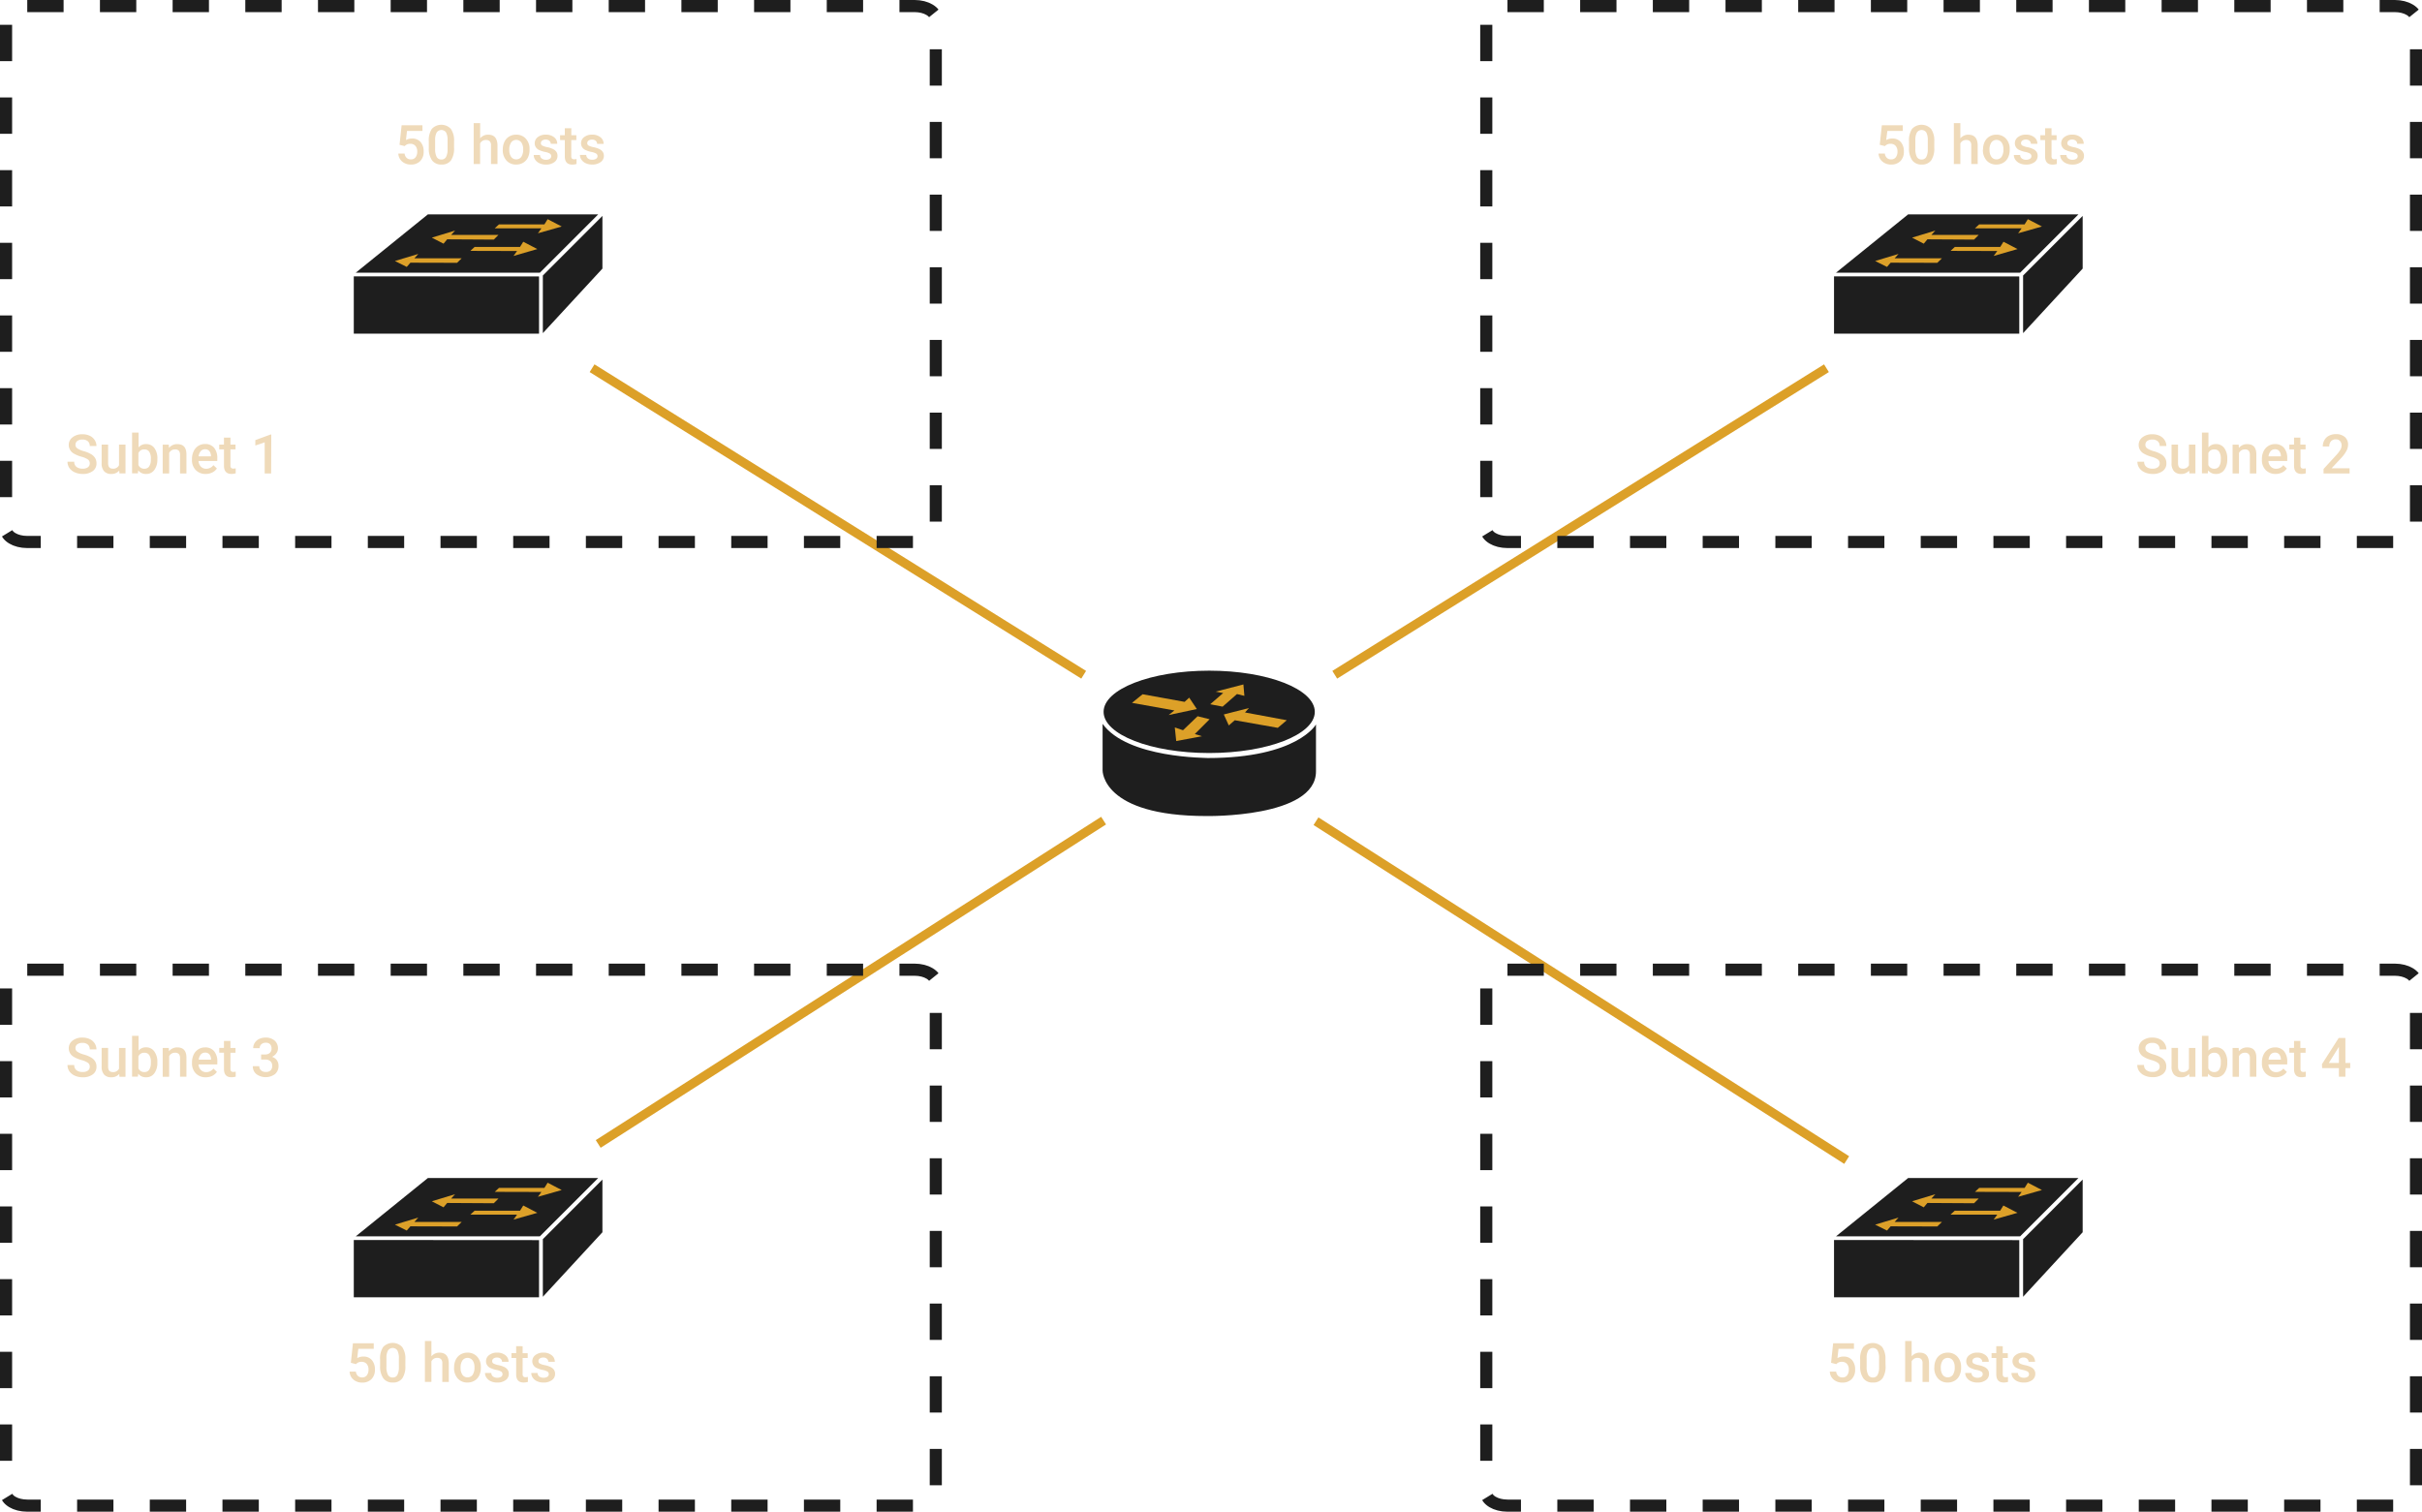 <svg xmlns="http://www.w3.org/2000/svg" viewBox="0 0 799.75 499.26"><defs><style>.cls-1,.cls-5{fill:none;stroke-miterlimit:10;}.cls-1{stroke:#dca028;stroke-width:3px;}.cls-2{fill:#1e1e1e;}.cls-3{fill:#dca029;}.cls-4{fill:#dca028;}.cls-5{stroke:#1e1e1e;stroke-width:4px;stroke-dasharray:12 12;}.cls-6{fill:#efdab9;}</style></defs><title>subnet-basic-subnet</title><g id="Layer_3" data-name="Layer 3"><path class="cls-1" d="M435.23,270.26" transform="translate(-0.69 -0.74)"/><path class="cls-1" d="M417,218.13" transform="translate(-0.69 -0.74)"/><g id="Layer_6" data-name="Layer 6"><line class="cls-1" x1="197.53" y1="377.81" x2="364.41" y2="271.02"/><line class="cls-1" x1="609.78" y1="383.13" x2="434.54" y2="271.22"/><line class="cls-1" x1="440.74" y1="222.85" x2="603.1" y2="121.61"/><line class="cls-1" x1="195.5" y1="121.61" x2="357.83" y2="222.85"/></g><g id="Layer_1" data-name="Layer 1"><polygon class="cls-2" points="605.6 409.53 605.6 428.46 666.77 428.46 666.77 409.57 605.6 409.53"/><polygon class="cls-2" points="668.03 409.25 668.03 428.28 687.7 406.97 687.7 389.57 668.03 409.25"/><polygon class="cls-2" points="606.25 408.32 667.05 408.32 686.31 389.06 630.07 389.06 606.25 408.32"/><polygon class="cls-3" points="624.3 405.02 623.09 406.41 619.18 404.46 626.9 402.13 625.6 403.57 641.23 403.57 639.7 405.06 624.3 405.02"/><polygon class="cls-3" points="636.44 397.3 635.23 398.74 631.37 396.74 639.05 394.41 637.74 395.85 653.37 395.85 651.84 397.39 636.44 397.3"/><path class="cls-3" d="M660.19,401.9,659,403.53l7.86-2.23-4.65-2.42-1.07,1.72h-15l-1.4,1.3Z" transform="translate(-0.69 -0.74)"/><path class="cls-3" d="M668.24,394.41,667.08,396l7.86-2.23-4.65-2.42-1.07,1.72h-15l-1.4,1.3Z" transform="translate(-0.69 -0.74)"/><polygon class="cls-2" points="116.82 409.53 116.82 428.46 177.99 428.46 177.99 409.57 116.82 409.53"/><polygon class="cls-2" points="179.25 409.25 179.25 428.28 198.92 406.97 198.92 389.57 179.25 409.25"/><polygon class="cls-2" points="117.47 408.32 178.27 408.32 197.53 389.06 141.29 389.06 117.47 408.32"/><polygon class="cls-3" points="135.52 405.02 134.31 406.41 130.4 404.46 138.12 402.13 136.82 403.57 152.45 403.57 150.92 405.06 135.52 405.02"/><polygon class="cls-3" points="147.66 397.3 146.45 398.74 142.59 396.74 150.27 394.41 148.96 395.85 164.59 395.85 163.06 397.39 147.66 397.3"/><path class="cls-3" d="M171.42,401.9l-1.16,1.63,7.86-2.23-4.65-2.42-1.07,1.72h-15l-1.4,1.3Z" transform="translate(-0.69 -0.74)"/><path class="cls-3" d="M179.47,394.41,178.31,396l7.86-2.23-4.65-2.42-1.07,1.72h-15l-1.4,1.3Z" transform="translate(-0.69 -0.74)"/><polygon class="cls-2" points="116.82 91.27 116.82 110.2 177.99 110.2 177.99 91.31 116.82 91.27"/><polygon class="cls-2" points="179.25 90.99 179.25 110.02 198.92 88.71 198.92 71.31 179.25 90.99"/><polygon class="cls-2" points="117.47 90.06 178.27 90.06 197.53 70.8 141.29 70.8 117.47 90.06"/><polygon class="cls-3" points="135.52 86.76 134.31 88.15 130.4 86.2 138.12 83.87 136.82 85.31 152.45 85.31 150.92 86.8 135.52 86.76"/><polygon class="cls-3" points="147.66 79.04 146.45 80.48 142.59 78.48 150.27 76.15 148.96 77.59 164.59 77.59 163.06 79.13 147.66 79.04"/><path class="cls-3" d="M171.42,83.64l-1.16,1.63L178.12,83l-4.65-2.42-1.07,1.72h-15l-1.4,1.3Z" transform="translate(-0.69 -0.74)"/><path class="cls-3" d="M179.47,76.15l-1.16,1.63,7.86-2.23-4.65-2.42-1.07,1.72h-15l-1.4,1.3Z" transform="translate(-0.69 -0.74)"/><polygon class="cls-2" points="605.6 91.27 605.6 110.2 666.77 110.2 666.77 91.31 605.6 91.27"/><polygon class="cls-2" points="668.03 90.99 668.03 110.02 687.7 88.71 687.7 71.31 668.03 90.99"/><polygon class="cls-2" points="606.25 90.06 667.05 90.06 686.31 70.8 630.07 70.8 606.25 90.06"/><polygon class="cls-3" points="624.3 86.76 623.09 88.15 619.18 86.2 626.9 83.87 625.6 85.31 641.23 85.31 639.7 86.8 624.3 86.76"/><polygon class="cls-3" points="636.44 79.04 635.23 80.48 631.37 78.48 639.05 76.15 637.74 77.59 653.37 77.59 651.84 79.13 636.44 79.04"/><path class="cls-3" d="M660.19,83.64,659,85.27,666.89,83l-4.65-2.42-1.07,1.72h-15l-1.4,1.3Z" transform="translate(-0.69 -0.74)"/><path class="cls-3" d="M668.24,76.15l-1.16,1.63,7.86-2.23-4.65-2.42-1.07,1.72h-15l-1.4,1.3Z" transform="translate(-0.69 -0.74)"/></g></g><g id="Layer_1-2" data-name="Layer 1"><g id="Layer_6-2" data-name="Layer 6"><path class="cls-1" d="M374.48,276.5" transform="translate(-0.69 -0.74)"/></g><g id="Layer_1-3" data-name="Layer 1"><path class="cls-2" d="M364.77,239.8v15.39s-.33,15.06,34.27,15.06c0,0,36.19.66,36.19-14.73V240s-6.14,11.09-35.72,11.09C399.57,251,373,251.29,364.77,239.8Z" transform="translate(-0.69 -0.74)"/><ellipse class="cls-2" cx="399.28" cy="235.1" rx="34.87" ry="13.6"/><polygon class="cls-4" points="399.41 237.54 394.53 242.43 396.9 243.15 388.39 244.74 387.92 240.25 390.63 241.17 395.45 236.55 399.41 237.54"/><polygon class="cls-4" points="404.1 235.96 412.42 233.84 411.1 235.3 424.9 237.87 421.93 240.38 407.73 237.87 405.75 239.59 404.1 235.96"/><polygon class="cls-4" points="403.71 233.38 408.46 229.22 410.9 229.82 410.57 226.05 401.4 228.43 403.9 228.89 399.61 232.59 403.71 233.38"/><polygon class="cls-4" points="377.29 229.29 373.79 232.13 387.79 234.64 385.88 236.15 395.19 234.17 392.68 230.41 391.16 231.8 377.29 229.29"/><g id="Layer_2" data-name="Layer 2"><path class="cls-5" d="M498.46,321h293c3.87,0,7,1.88,7,4.19V493.81c0,2.31-3.14,4.19-7,4.19h-293c-3.87,0-7-1.88-7-4.19V325.19C491.46,322.88,494.6,321,498.46,321Z" transform="translate(-0.69 -0.74)"/></g><path class="cls-1" d="M555.75,339.4" transform="translate(-0.69 -0.74)"/></g><path class="cls-6" d="M713.82,353.06a1.55,1.55,0,0,0-.59-1.3,7.15,7.15,0,0,0-2.14-.92,10.33,10.33,0,0,1-2.46-1,3.28,3.28,0,0,1-1.75-2.87,3.12,3.12,0,0,1,1.26-2.55,5.11,5.11,0,0,1,3.27-1,5.53,5.53,0,0,1,2.38.49,3.9,3.9,0,0,1,1.64,1.4,3.59,3.59,0,0,1,.6,2h-2.21a2,2,0,0,0-.63-1.57,2.6,2.6,0,0,0-1.8-.57,2.71,2.71,0,0,0-1.69.47,1.55,1.55,0,0,0-.6,1.3,1.4,1.4,0,0,0,.65,1.17,7.44,7.44,0,0,0,2.14.91,9.86,9.86,0,0,1,2.4,1,3.81,3.81,0,0,1,1.33,1.3A3.39,3.39,0,0,1,716,353a3,3,0,0,1-1.23,2.54,5.31,5.31,0,0,1-3.33.95,6.26,6.26,0,0,1-2.55-.51,4.29,4.29,0,0,1-1.81-1.42,3.53,3.53,0,0,1-.65-2.11h2.22a2.07,2.07,0,0,0,.72,1.69,3.16,3.16,0,0,0,2.07.6,2.73,2.73,0,0,0,1.74-.47A1.52,1.52,0,0,0,713.82,353.06Z" transform="translate(-0.69 -0.74)"/><path class="cls-6" d="M723.55,355.42a3.31,3.31,0,0,1-2.67,1.11,3,3,0,0,1-2.34-.91,3.85,3.85,0,0,1-.8-2.62v-6.16h2.14V353q0,1.81,1.5,1.81a2.11,2.11,0,0,0,2.1-1.12v-6.83h2.14v9.51h-2Z" transform="translate(-0.69 -0.74)"/><path class="cls-6" d="M736.14,351.7a5.72,5.72,0,0,1-1,3.52,3.22,3.22,0,0,1-2.72,1.31,3.1,3.1,0,0,1-2.6-1.2l-.11,1h-1.93v-13.5h2.14v4.9a3.09,3.09,0,0,1,2.49-1.09,3.26,3.26,0,0,1,2.73,1.29,5.81,5.81,0,0,1,1,3.61Zm-2.14-.18a4,4,0,0,0-.54-2.32,1.81,1.81,0,0,0-1.58-.77,2,2,0,0,0-2,1.21v3.92a2,2,0,0,0,2,1.24,1.8,1.8,0,0,0,1.55-.75,3.91,3.91,0,0,0,.56-2.26Z" transform="translate(-0.69 -0.74)"/><path class="cls-6" d="M739.91,346.84l.06,1.1a3.42,3.42,0,0,1,2.77-1.27q3,0,3,3.4v6.28h-2.14v-6.16a2,2,0,0,0-.39-1.34,1.65,1.65,0,0,0-1.28-.43,2.06,2.06,0,0,0-1.92,1.17v6.77H737.9v-9.51Z" transform="translate(-0.69 -0.74)"/><path class="cls-6" d="M752.13,356.53a4.42,4.42,0,0,1-3.29-1.28,4.64,4.64,0,0,1-1.26-3.41v-.26a5.69,5.69,0,0,1,.55-2.54,4.17,4.17,0,0,1,1.54-1.75,4.08,4.08,0,0,1,2.21-.62,3.73,3.73,0,0,1,3,1.24,5.24,5.24,0,0,1,1.06,3.51v.86h-6.21a2.85,2.85,0,0,0,.79,1.86,2.36,2.36,0,0,0,1.74.69,2.89,2.89,0,0,0,2.39-1.19l1.15,1.1a3.84,3.84,0,0,1-1.53,1.32A4.77,4.77,0,0,1,752.13,356.53Zm-.25-8.15a1.8,1.8,0,0,0-1.42.62,3.2,3.2,0,0,0-.69,1.71h4.07v-.16a2.59,2.59,0,0,0-.57-1.62A1.79,1.79,0,0,0,751.87,348.38Z" transform="translate(-0.69 -0.74)"/><path class="cls-6" d="M760.27,344.53v2.31H762v1.58h-1.68v5.31a1.17,1.17,0,0,0,.22.79,1,1,0,0,0,.77.24,3.29,3.29,0,0,0,.75-.09v1.65a5.26,5.26,0,0,1-1.41.2q-2.46,0-2.46-2.72v-5.39h-1.56v-1.58h1.56v-2.31Z" transform="translate(-0.69 -0.74)"/><path class="cls-6" d="M775.15,351.79h1.59v1.71h-1.59v2.85H773v-2.85h-5.53l-.06-1.3,5.52-8.65h2.21Zm-5.48,0H773v-5.34l-.16.28Z" transform="translate(-0.69 -0.74)"/><path class="cls-6" d="M30.33,353.06a1.55,1.55,0,0,0-.59-1.3,7.15,7.15,0,0,0-2.14-.92,10.33,10.33,0,0,1-2.46-1,3.28,3.28,0,0,1-1.75-2.87,3.12,3.12,0,0,1,1.26-2.55,5.11,5.11,0,0,1,3.27-1,5.53,5.53,0,0,1,2.38.49,3.9,3.9,0,0,1,1.64,1.4,3.59,3.59,0,0,1,.6,2H30.33a2,2,0,0,0-.63-1.57,2.6,2.6,0,0,0-1.8-.57,2.71,2.71,0,0,0-1.69.47,1.55,1.55,0,0,0-.6,1.3,1.4,1.4,0,0,0,.65,1.17,7.44,7.44,0,0,0,2.14.91,9.86,9.86,0,0,1,2.4,1,3.81,3.81,0,0,1,1.33,1.3,3.39,3.39,0,0,1,.42,1.72,3,3,0,0,1-1.23,2.54,5.31,5.31,0,0,1-3.33.95,6.26,6.26,0,0,1-2.55-.51,4.29,4.29,0,0,1-1.81-1.42,3.53,3.53,0,0,1-.65-2.11h2.22a2.07,2.07,0,0,0,.72,1.69,3.16,3.16,0,0,0,2.07.6,2.73,2.73,0,0,0,1.74-.47A1.52,1.52,0,0,0,30.33,353.06Z" transform="translate(-0.69 -0.74)"/><path class="cls-6" d="M40.06,355.42a3.31,3.31,0,0,1-2.67,1.11,3,3,0,0,1-2.34-.91,3.85,3.85,0,0,1-.8-2.62v-6.16h2.14V353q0,1.81,1.5,1.81a2.11,2.11,0,0,0,2.1-1.12v-6.83h2.14v9.51h-2Z" transform="translate(-0.69 -0.74)"/><path class="cls-6" d="M52.65,351.7a5.72,5.72,0,0,1-1,3.52,3.22,3.22,0,0,1-2.72,1.31,3.1,3.1,0,0,1-2.6-1.2l-.11,1H44.3v-13.5h2.14v4.9a3.09,3.09,0,0,1,2.49-1.09A3.26,3.26,0,0,1,51.65,348a5.81,5.81,0,0,1,1,3.61Zm-2.14-.18a4,4,0,0,0-.54-2.32,1.81,1.81,0,0,0-1.58-.77,2,2,0,0,0-2,1.21v3.92a2,2,0,0,0,2,1.24,1.8,1.8,0,0,0,1.55-.75,3.91,3.91,0,0,0,.56-2.26Z" transform="translate(-0.69 -0.74)"/><path class="cls-6" d="M56.42,346.84l.06,1.1a3.42,3.42,0,0,1,2.77-1.27q3,0,3,3.4v6.28H60.14v-6.16a2,2,0,0,0-.39-1.34,1.65,1.65,0,0,0-1.28-.43,2.06,2.06,0,0,0-1.92,1.17v6.77H54.41v-9.51Z" transform="translate(-0.69 -0.74)"/><path class="cls-6" d="M68.64,356.53a4.42,4.42,0,0,1-3.29-1.28,4.64,4.64,0,0,1-1.26-3.41v-.26a5.69,5.69,0,0,1,.55-2.54,4.17,4.17,0,0,1,1.54-1.75,4.08,4.08,0,0,1,2.21-.62,3.73,3.73,0,0,1,3,1.24,5.24,5.24,0,0,1,1.06,3.51v.86H66.24a2.85,2.85,0,0,0,.79,1.86,2.36,2.36,0,0,0,1.74.69,2.89,2.89,0,0,0,2.39-1.19l1.15,1.1a3.84,3.84,0,0,1-1.53,1.32A4.77,4.77,0,0,1,68.64,356.53Zm-.25-8.15A1.8,1.8,0,0,0,67,349a3.2,3.2,0,0,0-.69,1.71h4.07v-.16a2.59,2.59,0,0,0-.57-1.62A1.79,1.79,0,0,0,68.38,348.38Z" transform="translate(-0.69 -0.74)"/><path class="cls-6" d="M76.78,344.53v2.31h1.68v1.58H76.78v5.31a1.17,1.17,0,0,0,.22.79,1,1,0,0,0,.77.24,3.29,3.29,0,0,0,.75-.09v1.65a5.26,5.26,0,0,1-1.41.2q-2.46,0-2.46-2.72v-5.39H73.08v-1.58h1.56v-2.31Z" transform="translate(-0.69 -0.74)"/><path class="cls-6" d="M86.91,349h1.3a2.33,2.33,0,0,0,1.56-.51,1.82,1.82,0,0,0,.58-1.45,2,2,0,0,0-.48-1.42,1.93,1.93,0,0,0-1.46-.5,2,2,0,0,0-1.42.5,1.66,1.66,0,0,0-.55,1.3H84.3a3.23,3.23,0,0,1,.52-1.79,3.52,3.52,0,0,1,1.46-1.26,4.76,4.76,0,0,1,2.1-.45,4.4,4.4,0,0,1,3,1A3.38,3.38,0,0,1,92.48,347a2.72,2.72,0,0,1-.55,1.62,3.45,3.45,0,0,1-1.42,1.15,3.14,3.14,0,0,1,1.6,1.13,3.1,3.1,0,0,1,.55,1.85,3.44,3.44,0,0,1-1.18,2.74,5.19,5.19,0,0,1-6.13,0,3.24,3.24,0,0,1-1.18-2.62h2.14a1.79,1.79,0,0,0,.57,1.37,2.15,2.15,0,0,0,1.53.53A2.22,2.22,0,0,0,90,354.3a2,2,0,0,0,.57-1.53,2,2,0,0,0-.6-1.56,2.56,2.56,0,0,0-1.78-.54H86.91Z" transform="translate(-0.69 -0.74)"/><path class="cls-6" d="M713.82,153.8a1.55,1.55,0,0,0-.59-1.3,7.15,7.15,0,0,0-2.14-.92,10.33,10.33,0,0,1-2.46-1,3.28,3.28,0,0,1-1.75-2.87,3.12,3.12,0,0,1,1.26-2.55,5.11,5.11,0,0,1,3.27-1,5.53,5.53,0,0,1,2.38.49,3.9,3.9,0,0,1,1.64,1.4,3.59,3.59,0,0,1,.6,2h-2.21a2,2,0,0,0-.63-1.57,2.6,2.6,0,0,0-1.8-.57,2.71,2.71,0,0,0-1.69.47,1.55,1.55,0,0,0-.6,1.3,1.4,1.4,0,0,0,.65,1.17,7.44,7.44,0,0,0,2.14.91,9.86,9.86,0,0,1,2.4,1,3.81,3.81,0,0,1,1.33,1.3,3.39,3.39,0,0,1,.42,1.72,3,3,0,0,1-1.23,2.54,5.31,5.31,0,0,1-3.33.95,6.26,6.26,0,0,1-2.55-.51,4.29,4.29,0,0,1-1.81-1.42,3.53,3.53,0,0,1-.65-2.11h2.22a2.07,2.07,0,0,0,.72,1.69,3.16,3.16,0,0,0,2.07.6,2.73,2.73,0,0,0,1.74-.47A1.52,1.52,0,0,0,713.82,153.8Z" transform="translate(-0.69 -0.74)"/><path class="cls-6" d="M723.55,156.16a3.31,3.31,0,0,1-2.67,1.11,3,3,0,0,1-2.34-.91,3.85,3.85,0,0,1-.8-2.62v-6.16h2.14v6.13q0,1.81,1.5,1.81a2.11,2.11,0,0,0,2.1-1.12v-6.83h2.14v9.51h-2Z" transform="translate(-0.69 -0.74)"/><path class="cls-6" d="M736.14,152.44a5.72,5.72,0,0,1-1,3.52,3.22,3.22,0,0,1-2.72,1.31,3.1,3.1,0,0,1-2.6-1.2l-.11,1h-1.93V143.6h2.14v4.9a3.09,3.09,0,0,1,2.49-1.09,3.26,3.26,0,0,1,2.73,1.29,5.81,5.81,0,0,1,1,3.61Zm-2.14-.18a4,4,0,0,0-.54-2.32,1.81,1.81,0,0,0-1.58-.77,2,2,0,0,0-2,1.21v3.92a2,2,0,0,0,2,1.24,1.8,1.8,0,0,0,1.55-.75,3.91,3.91,0,0,0,.56-2.26Z" transform="translate(-0.69 -0.74)"/><path class="cls-6" d="M739.91,147.59l.06,1.1a3.42,3.42,0,0,1,2.77-1.27q3,0,3,3.4v6.28h-2.14v-6.16a2,2,0,0,0-.39-1.34,1.65,1.65,0,0,0-1.28-.43,2.06,2.06,0,0,0-1.92,1.17v6.77H737.9v-9.51Z" transform="translate(-0.69 -0.74)"/><path class="cls-6" d="M752.13,157.27a4.42,4.42,0,0,1-3.29-1.28,4.64,4.64,0,0,1-1.26-3.41v-.26a5.69,5.69,0,0,1,.55-2.54,4.17,4.17,0,0,1,1.54-1.75,4.08,4.08,0,0,1,2.21-.62,3.73,3.73,0,0,1,3,1.24,5.24,5.24,0,0,1,1.06,3.51V153h-6.21a2.85,2.85,0,0,0,.79,1.86,2.36,2.36,0,0,0,1.74.69,2.89,2.89,0,0,0,2.39-1.19l1.15,1.1a3.84,3.84,0,0,1-1.53,1.32A4.77,4.77,0,0,1,752.13,157.27Zm-.25-8.15a1.8,1.8,0,0,0-1.42.62,3.2,3.2,0,0,0-.69,1.71h4.07v-.16a2.59,2.59,0,0,0-.57-1.62A1.79,1.79,0,0,0,751.87,149.12Z" transform="translate(-0.69 -0.74)"/><path class="cls-6" d="M760.27,145.27v2.31H762v1.58h-1.68v5.31a1.17,1.17,0,0,0,.22.79,1,1,0,0,0,.77.24,3.29,3.29,0,0,0,.75-.09v1.65a5.26,5.26,0,0,1-1.41.2q-2.46,0-2.46-2.72v-5.39h-1.56v-1.58h1.56v-2.31Z" transform="translate(-0.69 -0.74)"/><path class="cls-6" d="M776.53,157.1h-8.6v-1.47l4.26-4.65a10.64,10.64,0,0,0,1.31-1.72,2.79,2.79,0,0,0,.39-1.38,2.11,2.11,0,0,0-.51-1.48,1.79,1.79,0,0,0-1.38-.56,2.06,2.06,0,0,0-1.61.63,2.49,2.49,0,0,0-.57,1.73h-2.14a4.18,4.18,0,0,1,.53-2.11,3.66,3.66,0,0,1,1.52-1.45,4.84,4.84,0,0,1,2.28-.52,4.33,4.33,0,0,1,2.94.94,3.25,3.25,0,0,1,1.08,2.59,4.41,4.41,0,0,1-.54,2,11.46,11.46,0,0,1-1.77,2.39l-3.13,3.35h5.94Z" transform="translate(-0.69 -0.74)"/><path class="cls-6" d="M605.31,450.82l.69-6.45h6.87v1.85h-5.1l-.35,3.06a4,4,0,0,1,2-.51,3.56,3.56,0,0,1,2.84,1.17,4.63,4.63,0,0,1,1,3.15,4.26,4.26,0,0,1-1.12,3.11,4.1,4.1,0,0,1-3.08,1.16,4.29,4.29,0,0,1-2.91-1,3.6,3.6,0,0,1-1.25-2.63H607a2.26,2.26,0,0,0,.67,1.43,2,2,0,0,0,1.42.5,1.83,1.83,0,0,0,1.53-.7,3,3,0,0,0,.55-1.92,2.68,2.68,0,0,0-.61-1.85,2.12,2.12,0,0,0-1.67-.68,2.34,2.34,0,0,0-1.86.76Z" transform="translate(-0.69 -0.74)"/><path class="cls-6" d="M623.31,451.78a7,7,0,0,1-1,4.16,3.64,3.64,0,0,1-3.14,1.4A3.69,3.69,0,0,1,616,456a6.67,6.67,0,0,1-1.08-4v-2.21a6.87,6.87,0,0,1,1-4.14,4.31,4.31,0,0,1,6.29,0,6.67,6.67,0,0,1,1.06,4Zm-2.14-2.39a5.42,5.42,0,0,0-.49-2.64,1.88,1.88,0,0,0-3.1,0,5,5,0,0,0-.52,2.48v2.9a5.55,5.55,0,0,0,.5,2.67,1.68,1.68,0,0,0,1.57.88,1.65,1.65,0,0,0,1.52-.81,5.23,5.23,0,0,0,.52-2.54Z" transform="translate(-0.69 -0.74)"/><path class="cls-6" d="M631.93,448.69a3.34,3.34,0,0,1,2.65-1.21q3,0,3.08,3.47v6.21h-2.14V451a1.87,1.87,0,0,0-.43-1.39,1.74,1.74,0,0,0-1.25-.41,2.06,2.06,0,0,0-1.92,1.14v6.79h-2.14v-13.5h2.14Z" transform="translate(-0.69 -0.74)"/><path class="cls-6" d="M639.42,452.32a5.61,5.61,0,0,1,.55-2.52,4.06,4.06,0,0,1,1.56-1.72,4.39,4.39,0,0,1,2.3-.6,4.15,4.15,0,0,1,3.12,1.24,4.87,4.87,0,0,1,1.3,3.29v.5a5.67,5.67,0,0,1-.54,2.51,4,4,0,0,1-1.55,1.71,4.42,4.42,0,0,1-2.33.61,4.13,4.13,0,0,1-3.22-1.34,5.13,5.13,0,0,1-1.21-3.57Zm2.14.18a3.84,3.84,0,0,0,.61,2.3,2,2,0,0,0,1.69.83,2,2,0,0,0,1.68-.84,4.23,4.23,0,0,0,.6-2.47,3.78,3.78,0,0,0-.62-2.29,2.09,2.09,0,0,0-3.34,0A4.15,4.15,0,0,0,641.55,452.51Z" transform="translate(-0.69 -0.74)"/><path class="cls-6" d="M655.39,454.58a1,1,0,0,0-.47-.87,5,5,0,0,0-1.56-.53,8,8,0,0,1-1.82-.58,2.43,2.43,0,0,1-1.6-2.24,2.53,2.53,0,0,1,1-2.06,4.1,4.1,0,0,1,2.64-.83,4.26,4.26,0,0,1,2.75.84,2.68,2.68,0,0,1,1.05,2.19h-2.14a1.32,1.32,0,0,0-.46-1,1.76,1.76,0,0,0-1.21-.41,1.89,1.89,0,0,0-1.15.33,1,1,0,0,0-.44.87.87.87,0,0,0,.41.76,5.71,5.71,0,0,0,1.67.55,7.93,7.93,0,0,1,2,.66,2.81,2.81,0,0,1,1.06.92,2.34,2.34,0,0,1,.35,1.3,2.48,2.48,0,0,1-1.06,2.08,4.53,4.53,0,0,1-2.79.79,4.92,4.92,0,0,1-2.08-.42,3.43,3.43,0,0,1-1.42-1.16,2.75,2.75,0,0,1-.51-1.59h2.07a1.51,1.51,0,0,0,.57,1.17,2.23,2.23,0,0,0,1.4.41,2.16,2.16,0,0,0,1.28-.32A1,1,0,0,0,655.39,454.58Z" transform="translate(-0.69 -0.74)"/><path class="cls-6" d="M662,445.35v2.31h1.68v1.58H662v5.31a1.17,1.17,0,0,0,.22.79,1,1,0,0,0,.77.24,3.29,3.29,0,0,0,.75-.09v1.65a5.26,5.26,0,0,1-1.41.2q-2.46,0-2.46-2.72v-5.39h-1.56v-1.58h1.56v-2.31Z" transform="translate(-0.69 -0.74)"/><path class="cls-6" d="M670.67,454.58a1,1,0,0,0-.47-.87,5,5,0,0,0-1.56-.53,8,8,0,0,1-1.82-.58,2.43,2.43,0,0,1-1.6-2.24,2.53,2.53,0,0,1,1-2.06,4.1,4.1,0,0,1,2.64-.83,4.26,4.26,0,0,1,2.75.84,2.68,2.68,0,0,1,1.05,2.19h-2.14a1.32,1.32,0,0,0-.46-1,1.76,1.76,0,0,0-1.21-.41,1.89,1.89,0,0,0-1.15.33,1,1,0,0,0-.44.87.87.87,0,0,0,.41.76,5.71,5.71,0,0,0,1.67.55,7.93,7.93,0,0,1,2,.66,2.81,2.81,0,0,1,1.06.92,2.34,2.34,0,0,1,.35,1.3,2.48,2.48,0,0,1-1.06,2.08,4.53,4.53,0,0,1-2.79.79,4.92,4.92,0,0,1-2.08-.42,3.43,3.43,0,0,1-1.42-1.16,2.75,2.75,0,0,1-.51-1.59H667a1.51,1.51,0,0,0,.57,1.17,2.23,2.23,0,0,0,1.4.41,2.16,2.16,0,0,0,1.28-.32A1,1,0,0,0,670.67,454.58Z" transform="translate(-0.69 -0.74)"/><g id="Layer_2-2" data-name="Layer 2"><path class="cls-5" d="M9.69,321h293c3.87,0,7,1.88,7,4.19V493.81c0,2.31-3.14,4.19-7,4.19H9.69c-3.87,0-7-1.88-7-4.19V325.19C2.69,322.88,5.82,321,9.69,321Z" transform="translate(-0.69 -0.74)"/></g><path class="cls-1" d="M67,339.4" transform="translate(-0.69 -0.74)"/><path class="cls-6" d="M116.54,450.82l.69-6.45h6.87v1.85H119l-.35,3.06a4,4,0,0,1,2-.51,3.56,3.56,0,0,1,2.84,1.17,4.63,4.63,0,0,1,1,3.15,4.26,4.26,0,0,1-1.12,3.11,4.1,4.1,0,0,1-3.08,1.16,4.29,4.29,0,0,1-2.91-1,3.6,3.6,0,0,1-1.25-2.63h2.07a2.26,2.26,0,0,0,.67,1.43,2,2,0,0,0,1.42.5,1.83,1.83,0,0,0,1.53-.7,3,3,0,0,0,.55-1.92,2.68,2.68,0,0,0-.61-1.85,2.12,2.12,0,0,0-1.67-.68,2.34,2.34,0,0,0-1.86.76Z" transform="translate(-0.69 -0.74)"/><path class="cls-6" d="M134.54,451.78a7,7,0,0,1-1,4.16,3.64,3.64,0,0,1-3.14,1.4,3.69,3.69,0,0,1-3.12-1.37,6.67,6.67,0,0,1-1.08-4v-2.21a6.87,6.87,0,0,1,1-4.14,4.31,4.31,0,0,1,6.29,0,6.67,6.67,0,0,1,1.06,4Zm-2.14-2.39a5.42,5.42,0,0,0-.49-2.64,1.88,1.88,0,0,0-3.1,0,5,5,0,0,0-.52,2.48v2.9a5.55,5.55,0,0,0,.5,2.67,1.68,1.68,0,0,0,1.57.88,1.65,1.65,0,0,0,1.52-.81,5.23,5.23,0,0,0,.52-2.54Z" transform="translate(-0.69 -0.74)"/><path class="cls-6" d="M143.15,448.69a3.34,3.34,0,0,1,2.65-1.21q3,0,3.08,3.47v6.21h-2.14V451a1.87,1.87,0,0,0-.43-1.39,1.74,1.74,0,0,0-1.25-.41,2.06,2.06,0,0,0-1.92,1.14v6.79H141v-13.5h2.14Z" transform="translate(-0.69 -0.74)"/><path class="cls-6" d="M150.64,452.32a5.61,5.61,0,0,1,.55-2.52,4.06,4.06,0,0,1,1.56-1.72,4.39,4.39,0,0,1,2.3-.6,4.15,4.15,0,0,1,3.12,1.24,4.87,4.87,0,0,1,1.3,3.29v.5a5.67,5.67,0,0,1-.54,2.51,4,4,0,0,1-1.55,1.71,4.42,4.42,0,0,1-2.33.61,4.13,4.13,0,0,1-3.22-1.34,5.13,5.13,0,0,1-1.21-3.57Zm2.14.18a3.84,3.84,0,0,0,.61,2.3,2,2,0,0,0,1.69.83,2,2,0,0,0,1.68-.84,4.23,4.23,0,0,0,.6-2.47,3.78,3.78,0,0,0-.62-2.29,2.09,2.09,0,0,0-3.34,0A4.15,4.15,0,0,0,152.78,452.51Z" transform="translate(-0.69 -0.74)"/><path class="cls-6" d="M166.62,454.58a1,1,0,0,0-.47-.87,5,5,0,0,0-1.56-.53,8,8,0,0,1-1.82-.58,2.43,2.43,0,0,1-1.6-2.24,2.53,2.53,0,0,1,1-2.06,4.1,4.1,0,0,1,2.64-.83,4.26,4.26,0,0,1,2.75.84,2.68,2.68,0,0,1,1.05,2.19h-2.14a1.32,1.32,0,0,0-.46-1,1.76,1.76,0,0,0-1.21-.41,1.89,1.89,0,0,0-1.15.33,1,1,0,0,0-.44.87.87.87,0,0,0,.41.76,5.71,5.71,0,0,0,1.67.55,7.93,7.93,0,0,1,2,.66,2.81,2.81,0,0,1,1.06.92,2.34,2.34,0,0,1,.35,1.3,2.48,2.48,0,0,1-1.06,2.08,4.53,4.53,0,0,1-2.79.79,4.92,4.92,0,0,1-2.08-.42,3.43,3.43,0,0,1-1.42-1.16,2.75,2.75,0,0,1-.51-1.59h2.07a1.51,1.51,0,0,0,.57,1.17,2.23,2.23,0,0,0,1.4.41,2.16,2.16,0,0,0,1.28-.32A1,1,0,0,0,166.62,454.58Z" transform="translate(-0.69 -0.74)"/><path class="cls-6" d="M173.26,445.35v2.31h1.68v1.58h-1.68v5.31a1.17,1.17,0,0,0,.22.79,1,1,0,0,0,.77.24,3.29,3.29,0,0,0,.75-.09v1.65a5.26,5.26,0,0,1-1.41.2q-2.46,0-2.46-2.72v-5.39h-1.56v-1.58h1.56v-2.31Z" transform="translate(-0.69 -0.74)"/><path class="cls-6" d="M181.9,454.58a1,1,0,0,0-.47-.87,5,5,0,0,0-1.56-.53,8,8,0,0,1-1.82-.58,2.43,2.43,0,0,1-1.6-2.24,2.53,2.53,0,0,1,1-2.06,4.1,4.1,0,0,1,2.64-.83,4.26,4.26,0,0,1,2.75.84,2.68,2.68,0,0,1,1.05,2.19h-2.14a1.32,1.32,0,0,0-.46-1,1.76,1.76,0,0,0-1.21-.41,1.89,1.89,0,0,0-1.15.33,1,1,0,0,0-.44.87.87.87,0,0,0,.41.76,5.71,5.71,0,0,0,1.67.55,7.93,7.93,0,0,1,2,.66,2.81,2.81,0,0,1,1.06.92,2.34,2.34,0,0,1,.35,1.3,2.48,2.48,0,0,1-1.06,2.08,4.53,4.53,0,0,1-2.79.79,4.92,4.92,0,0,1-2.08-.42,3.43,3.43,0,0,1-1.42-1.16,2.75,2.75,0,0,1-.51-1.59h2.07a1.51,1.51,0,0,0,.57,1.17,2.23,2.23,0,0,0,1.4.41,2.16,2.16,0,0,0,1.28-.32A1,1,0,0,0,181.9,454.58Z" transform="translate(-0.69 -0.74)"/><g id="Layer_2-3" data-name="Layer 2"><path class="cls-5" d="M9.69,2.74h293c3.87,0,7,1.88,7,4.19V175.55c0,2.31-3.14,4.19-7,4.19H9.69c-3.87,0-7-1.88-7-4.19V6.93C2.69,4.62,5.82,2.74,9.69,2.74Z" transform="translate(-0.69 -0.74)"/></g><path class="cls-1" d="M67,21.15" transform="translate(-0.69 -0.74)"/><path class="cls-6" d="M132.62,48.56l.69-6.45h6.87V44h-5.1L134.74,47a4,4,0,0,1,2-.51,3.56,3.56,0,0,1,2.84,1.17,4.63,4.63,0,0,1,1,3.15,4.26,4.26,0,0,1-1.12,3.11,4.1,4.1,0,0,1-3.08,1.16,4.29,4.29,0,0,1-2.91-1,3.6,3.6,0,0,1-1.25-2.63h2.07a2.26,2.26,0,0,0,.67,1.43,2,2,0,0,0,1.42.5,1.83,1.83,0,0,0,1.53-.7,3,3,0,0,0,.55-1.92,2.68,2.68,0,0,0-.61-1.85,2.12,2.12,0,0,0-1.67-.68,2.34,2.34,0,0,0-1.86.76Z" transform="translate(-0.69 -0.74)"/><path class="cls-6" d="M150.62,49.52a7,7,0,0,1-1,4.16,3.64,3.64,0,0,1-3.14,1.4,3.69,3.69,0,0,1-3.12-1.37,6.67,6.67,0,0,1-1.08-4V47.45a6.87,6.87,0,0,1,1-4.14,4.31,4.31,0,0,1,6.29,0,6.67,6.67,0,0,1,1.06,4Zm-2.14-2.39a5.42,5.42,0,0,0-.49-2.64,1.88,1.88,0,0,0-3.1,0,5,5,0,0,0-.52,2.48v2.9a5.55,5.55,0,0,0,.5,2.67,1.68,1.68,0,0,0,1.57.88,1.65,1.65,0,0,0,1.52-.81,5.23,5.23,0,0,0,.52-2.54Z" transform="translate(-0.69 -0.74)"/><path class="cls-6" d="M159.23,46.43a3.34,3.34,0,0,1,2.65-1.21q3,0,3.08,3.47v6.21h-2.14V48.77a1.87,1.87,0,0,0-.43-1.39,1.74,1.74,0,0,0-1.25-.41,2.06,2.06,0,0,0-1.92,1.14v6.79H157.1V41.41h2.14Z" transform="translate(-0.69 -0.74)"/><path class="cls-6" d="M166.72,50.06a5.61,5.61,0,0,1,.55-2.52,4.06,4.06,0,0,1,1.56-1.72,4.39,4.39,0,0,1,2.3-.6,4.15,4.15,0,0,1,3.12,1.24,4.87,4.87,0,0,1,1.3,3.29v.5a5.67,5.67,0,0,1-.54,2.51,4,4,0,0,1-1.55,1.71,4.42,4.42,0,0,1-2.33.61,4.13,4.13,0,0,1-3.22-1.34,5.13,5.13,0,0,1-1.21-3.57Zm2.14.18a3.84,3.84,0,0,0,.61,2.3,2,2,0,0,0,1.69.83,2,2,0,0,0,1.68-.84,4.23,4.23,0,0,0,.6-2.47,3.78,3.78,0,0,0-.62-2.29,2.09,2.09,0,0,0-3.34,0A4.15,4.15,0,0,0,168.86,50.25Z" transform="translate(-0.69 -0.74)"/><path class="cls-6" d="M182.7,52.32a1,1,0,0,0-.47-.87,5,5,0,0,0-1.56-.53,8,8,0,0,1-1.82-.58,2.43,2.43,0,0,1-1.6-2.24,2.53,2.53,0,0,1,1-2.06,4.1,4.1,0,0,1,2.64-.83,4.26,4.26,0,0,1,2.75.84,2.68,2.68,0,0,1,1.05,2.19h-2.14a1.32,1.32,0,0,0-.46-1,1.76,1.76,0,0,0-1.21-.41,1.89,1.89,0,0,0-1.15.33,1,1,0,0,0-.44.87.87.87,0,0,0,.41.76,5.71,5.71,0,0,0,1.67.55,7.93,7.93,0,0,1,2,.66,2.81,2.81,0,0,1,1.06.92,2.34,2.34,0,0,1,.35,1.3,2.48,2.48,0,0,1-1.06,2.08,4.53,4.53,0,0,1-2.79.79,4.92,4.92,0,0,1-2.08-.42,3.43,3.43,0,0,1-1.42-1.16,2.75,2.75,0,0,1-.51-1.59H179a1.51,1.51,0,0,0,.57,1.17,2.23,2.23,0,0,0,1.4.41,2.16,2.16,0,0,0,1.28-.32A1,1,0,0,0,182.7,52.32Z" transform="translate(-0.69 -0.74)"/><path class="cls-6" d="M189.34,43.09V45.4H191V47h-1.68v5.31a1.17,1.17,0,0,0,.22.79,1,1,0,0,0,.77.24,3.29,3.29,0,0,0,.75-.09v1.65a5.26,5.26,0,0,1-1.41.2q-2.46,0-2.46-2.72V47h-1.56V45.4h1.56V43.09Z" transform="translate(-0.69 -0.74)"/><path class="cls-6" d="M198,52.32a1,1,0,0,0-.47-.87,5,5,0,0,0-1.56-.53,8,8,0,0,1-1.82-.58,2.43,2.43,0,0,1-1.6-2.24,2.53,2.53,0,0,1,1-2.06,4.1,4.1,0,0,1,2.64-.83,4.26,4.26,0,0,1,2.75.84A2.68,2.68,0,0,1,200,48.25h-2.14a1.32,1.32,0,0,0-.46-1,1.76,1.76,0,0,0-1.21-.41,1.89,1.89,0,0,0-1.15.33,1,1,0,0,0-.44.87.87.87,0,0,0,.41.76,5.71,5.71,0,0,0,1.67.55,7.93,7.93,0,0,1,2,.66,2.81,2.81,0,0,1,1.06.92,2.34,2.34,0,0,1,.35,1.3A2.48,2.48,0,0,1,199,54.29a4.53,4.53,0,0,1-2.79.79,4.92,4.92,0,0,1-2.08-.42,3.43,3.43,0,0,1-1.42-1.16,2.75,2.75,0,0,1-.51-1.59h2.07a1.51,1.51,0,0,0,.57,1.17,2.23,2.23,0,0,0,1.4.41,2.16,2.16,0,0,0,1.28-.32A1,1,0,0,0,198,52.32Z" transform="translate(-0.69 -0.74)"/><path class="cls-6" d="M30.33,153.8a1.55,1.55,0,0,0-.59-1.3,7.15,7.15,0,0,0-2.14-.92,10.33,10.33,0,0,1-2.46-1,3.28,3.28,0,0,1-1.75-2.87,3.12,3.12,0,0,1,1.26-2.55,5.11,5.11,0,0,1,3.27-1,5.53,5.53,0,0,1,2.38.49,3.9,3.9,0,0,1,1.64,1.4,3.59,3.59,0,0,1,.6,2H30.33a2,2,0,0,0-.63-1.57,2.6,2.6,0,0,0-1.8-.57,2.71,2.71,0,0,0-1.69.47,1.55,1.55,0,0,0-.6,1.3,1.4,1.4,0,0,0,.65,1.17,7.44,7.44,0,0,0,2.14.91,9.86,9.86,0,0,1,2.4,1,3.81,3.81,0,0,1,1.33,1.3,3.39,3.39,0,0,1,.42,1.72,3,3,0,0,1-1.23,2.54,5.31,5.31,0,0,1-3.33.95,6.26,6.26,0,0,1-2.55-.51,4.29,4.29,0,0,1-1.81-1.42,3.53,3.53,0,0,1-.65-2.11h2.22a2.07,2.07,0,0,0,.72,1.69,3.16,3.16,0,0,0,2.07.6,2.73,2.73,0,0,0,1.74-.47A1.52,1.52,0,0,0,30.33,153.8Z" transform="translate(-0.69 -0.74)"/><path class="cls-6" d="M40.06,156.16a3.31,3.31,0,0,1-2.67,1.11,3,3,0,0,1-2.34-.91,3.85,3.85,0,0,1-.8-2.62v-6.16h2.14v6.13q0,1.81,1.5,1.81a2.11,2.11,0,0,0,2.1-1.12v-6.83h2.14v9.51h-2Z" transform="translate(-0.69 -0.74)"/><path class="cls-6" d="M52.65,152.44a5.72,5.72,0,0,1-1,3.52,3.22,3.22,0,0,1-2.72,1.31,3.1,3.1,0,0,1-2.6-1.2l-.11,1H44.3V143.6h2.14v4.9a3.09,3.09,0,0,1,2.49-1.09,3.26,3.26,0,0,1,2.73,1.29,5.81,5.81,0,0,1,1,3.61Zm-2.14-.18a4,4,0,0,0-.54-2.32,1.81,1.81,0,0,0-1.58-.77,2,2,0,0,0-2,1.21v3.92a2,2,0,0,0,2,1.24,1.8,1.8,0,0,0,1.55-.75,3.91,3.91,0,0,0,.56-2.26Z" transform="translate(-0.69 -0.74)"/><path class="cls-6" d="M56.42,147.59l.06,1.1a3.42,3.42,0,0,1,2.77-1.27q3,0,3,3.4v6.28H60.14v-6.16a2,2,0,0,0-.39-1.34,1.65,1.65,0,0,0-1.28-.43,2.06,2.06,0,0,0-1.92,1.17v6.77H54.41v-9.51Z" transform="translate(-0.69 -0.74)"/><path class="cls-6" d="M68.64,157.27A4.42,4.42,0,0,1,65.34,156a4.64,4.64,0,0,1-1.26-3.41v-.26a5.69,5.69,0,0,1,.55-2.54A4.17,4.17,0,0,1,66.17,148a4.08,4.08,0,0,1,2.21-.62,3.73,3.73,0,0,1,3,1.24,5.24,5.24,0,0,1,1.06,3.51V153H66.24a2.85,2.85,0,0,0,.79,1.86,2.36,2.36,0,0,0,1.74.69,2.89,2.89,0,0,0,2.39-1.19l1.15,1.1a3.84,3.84,0,0,1-1.53,1.32A4.77,4.77,0,0,1,68.64,157.27Zm-.25-8.15a1.8,1.8,0,0,0-1.42.62,3.2,3.2,0,0,0-.69,1.71h4.07v-.16a2.59,2.59,0,0,0-.57-1.62A1.79,1.79,0,0,0,68.38,149.12Z" transform="translate(-0.69 -0.74)"/><path class="cls-6" d="M76.78,145.27v2.31h1.68v1.58H76.78v5.31a1.17,1.17,0,0,0,.22.79,1,1,0,0,0,.77.24,3.29,3.29,0,0,0,.75-.09v1.65a5.26,5.26,0,0,1-1.41.2q-2.46,0-2.46-2.72v-5.39H73.08v-1.58h1.56v-2.31Z" transform="translate(-0.69 -0.74)"/><path class="cls-6" d="M90.22,157.1H88.09V146.82L85,147.88v-1.79l5-1.84h.27Z" transform="translate(-0.69 -0.74)"/><g id="Layer_2-4" data-name="Layer 2"><path class="cls-5" d="M498.46,2.74h293c3.87,0,7,1.88,7,4.19V175.55c0,2.31-3.14,4.19-7,4.19h-293c-3.87,0-7-1.88-7-4.19V6.93C491.46,4.62,494.6,2.74,498.46,2.74Z" transform="translate(-0.69 -0.74)"/></g><path class="cls-1" d="M555.75,21.15" transform="translate(-0.69 -0.74)"/><path class="cls-6" d="M621.39,48.56l.69-6.45H629V44h-5.1L623.51,47a4,4,0,0,1,2-.51,3.56,3.56,0,0,1,2.84,1.17,4.63,4.63,0,0,1,1,3.15,4.26,4.26,0,0,1-1.12,3.11,4.1,4.1,0,0,1-3.08,1.16,4.29,4.29,0,0,1-2.91-1A3.6,3.6,0,0,1,621,51.45h2.07a2.26,2.26,0,0,0,.67,1.43,2,2,0,0,0,1.42.5,1.83,1.83,0,0,0,1.53-.7,3,3,0,0,0,.55-1.92,2.68,2.68,0,0,0-.61-1.85,2.12,2.12,0,0,0-1.67-.68,2.34,2.34,0,0,0-1.86.76Z" transform="translate(-0.69 -0.74)"/><path class="cls-6" d="M639.39,49.52a7,7,0,0,1-1,4.16,3.64,3.64,0,0,1-3.14,1.4,3.69,3.69,0,0,1-3.12-1.37,6.67,6.67,0,0,1-1.08-4V47.45a6.87,6.87,0,0,1,1-4.14,4.31,4.31,0,0,1,6.29,0,6.67,6.67,0,0,1,1.06,4Zm-2.14-2.39a5.42,5.42,0,0,0-.49-2.64,1.88,1.88,0,0,0-3.1,0,5,5,0,0,0-.52,2.48v2.9a5.55,5.55,0,0,0,.5,2.67,1.68,1.68,0,0,0,1.57.88,1.65,1.65,0,0,0,1.52-.81,5.23,5.23,0,0,0,.52-2.54Z" transform="translate(-0.69 -0.74)"/><path class="cls-6" d="M648,46.44a3.34,3.34,0,0,1,2.65-1.21q3,0,3.08,3.47v6.21H651.6V48.77a1.87,1.87,0,0,0-.43-1.39,1.74,1.74,0,0,0-1.25-.41A2.06,2.06,0,0,0,648,48.11v6.79h-2.14V41.41H648Z" transform="translate(-0.69 -0.74)"/><path class="cls-6" d="M655.5,50.06a5.61,5.61,0,0,1,.55-2.52,4.06,4.06,0,0,1,1.56-1.72,4.39,4.39,0,0,1,2.3-.6A4.15,4.15,0,0,1,663,46.46a4.87,4.87,0,0,1,1.3,3.29v.5a5.67,5.67,0,0,1-.54,2.51,4,4,0,0,1-1.55,1.71,4.42,4.42,0,0,1-2.33.61,4.13,4.13,0,0,1-3.22-1.34,5.13,5.13,0,0,1-1.21-3.57Zm2.14.18a3.84,3.84,0,0,0,.61,2.3,2,2,0,0,0,1.69.83,2,2,0,0,0,1.68-.84,4.23,4.23,0,0,0,.6-2.47,3.78,3.78,0,0,0-.62-2.29,2.09,2.09,0,0,0-3.34,0A4.15,4.15,0,0,0,657.63,50.25Z" transform="translate(-0.69 -0.74)"/><path class="cls-6" d="M671.47,52.32a1,1,0,0,0-.47-.87,5,5,0,0,0-1.56-.53,8,8,0,0,1-1.82-.58A2.43,2.43,0,0,1,666,48.1a2.53,2.53,0,0,1,1-2.06,4.1,4.1,0,0,1,2.64-.83,4.26,4.26,0,0,1,2.75.84,2.68,2.68,0,0,1,1.05,2.19h-2.14a1.32,1.32,0,0,0-.46-1,1.76,1.76,0,0,0-1.21-.41,1.89,1.89,0,0,0-1.15.33,1,1,0,0,0-.44.87.87.87,0,0,0,.41.76,5.71,5.71,0,0,0,1.67.55,7.93,7.93,0,0,1,2,.66,2.81,2.81,0,0,1,1.06.92,2.34,2.34,0,0,1,.35,1.3,2.48,2.48,0,0,1-1.06,2.08,4.53,4.53,0,0,1-2.79.79,4.92,4.92,0,0,1-2.08-.42,3.43,3.43,0,0,1-1.42-1.16,2.75,2.75,0,0,1-.51-1.59h2.07a1.51,1.51,0,0,0,.57,1.17,2.23,2.23,0,0,0,1.4.41,2.16,2.16,0,0,0,1.28-.32A1,1,0,0,0,671.47,52.32Z" transform="translate(-0.69 -0.74)"/><path class="cls-6" d="M678.11,43.09V45.4h1.68V47h-1.68v5.31a1.17,1.17,0,0,0,.22.79,1,1,0,0,0,.77.24,3.29,3.29,0,0,0,.75-.09v1.65a5.26,5.26,0,0,1-1.41.2q-2.46,0-2.46-2.72V47h-1.56V45.4H676V43.09Z" transform="translate(-0.69 -0.74)"/><path class="cls-6" d="M686.75,52.32a1,1,0,0,0-.47-.87,5,5,0,0,0-1.56-.53,8,8,0,0,1-1.82-.58,2.43,2.43,0,0,1-1.6-2.24,2.53,2.53,0,0,1,1-2.06,4.1,4.1,0,0,1,2.64-.83,4.26,4.26,0,0,1,2.75.84,2.68,2.68,0,0,1,1.05,2.19h-2.14a1.32,1.32,0,0,0-.46-1,1.76,1.76,0,0,0-1.21-.41,1.89,1.89,0,0,0-1.15.33,1,1,0,0,0-.44.87.87.87,0,0,0,.41.76,5.71,5.71,0,0,0,1.67.55,7.93,7.93,0,0,1,2,.66,2.81,2.81,0,0,1,1.06.92,2.34,2.34,0,0,1,.35,1.3,2.48,2.48,0,0,1-1.06,2.08,4.53,4.53,0,0,1-2.79.79,4.92,4.92,0,0,1-2.08-.42,3.43,3.43,0,0,1-1.42-1.16,2.75,2.75,0,0,1-.51-1.59h2.07a1.51,1.51,0,0,0,.57,1.17,2.23,2.23,0,0,0,1.4.41,2.16,2.16,0,0,0,1.28-.32A1,1,0,0,0,686.75,52.32Z" transform="translate(-0.69 -0.74)"/></g></svg>
